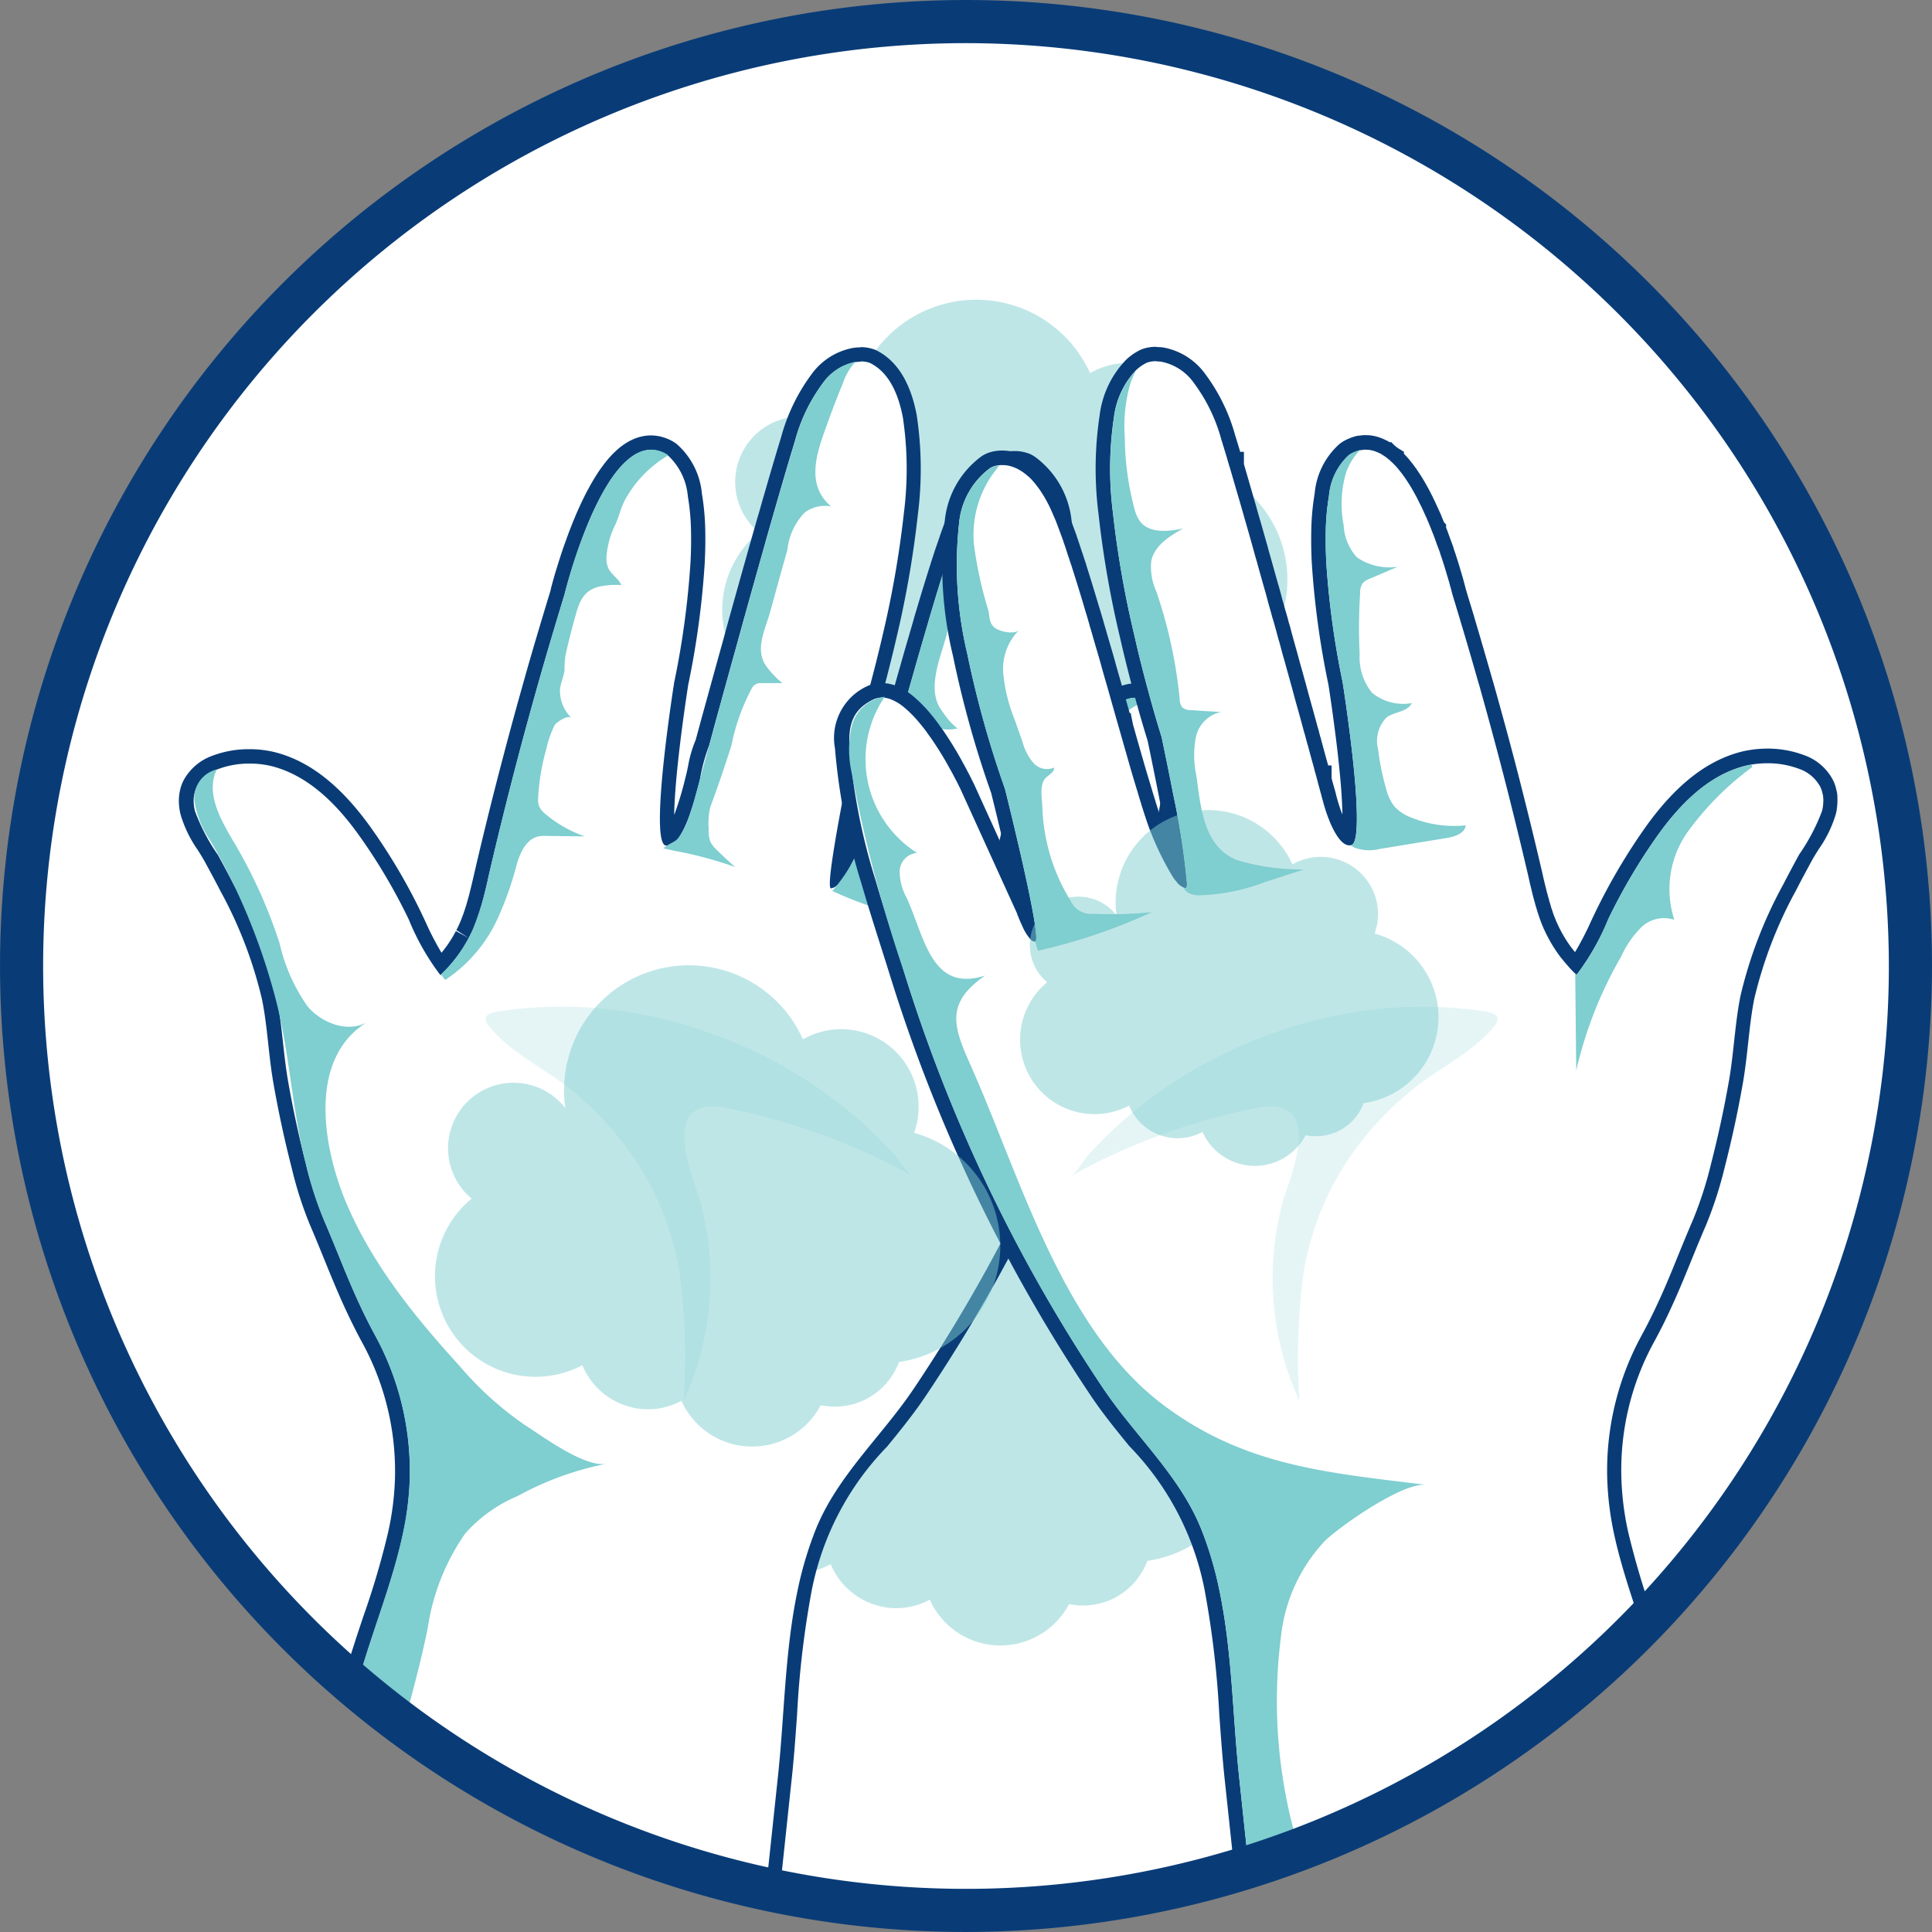 <svg xmlns="http://www.w3.org/2000/svg" xmlns:xlink="http://www.w3.org/1999/xlink" width="127.536" height="127.535" viewBox="0 0 127.536 127.535"><rect x="0" y="0" width="127.536" height="127.535" fill="#808080" stroke="none"/><defs><clipPath id="a"><circle cx="62.344" cy="62.344" r="62.344" transform="translate(395.273 8100.103)" fill="none"/></clipPath></defs><g transform="translate(-393.849 -8098.679)"><g style="mix-blend-mode:overlay;isolation:isolate"><circle cx="62.344" cy="62.344" r="62.344" transform="translate(395.273 8100.103)" fill="#fff"/></g><g clip-path="url(#a)"><g opacity="0.5"><path d="M478.836,8136.94a7.741,7.741,0,0,0-5.693-7.461,5.083,5.083,0,0,0,.308-1.692,5.15,5.15,0,0,0-5.15-5.15,5.089,5.089,0,0,0-2.492.669,8.253,8.253,0,0,0-15.768,3.417,8.4,8.4,0,0,0,.086,1.129,4.325,4.325,0,1,0-6.189,5.969,6.639,6.639,0,0,0,7.31,11,4.716,4.716,0,0,0,4.355,2.909,4.653,4.653,0,0,0,2.184-.56,5.121,5.121,0,0,0,9.2.288,4.52,4.52,0,0,0,5.166-2.854A7.74,7.74,0,0,0,478.836,8136.94Z" fill="#7fced0"/></g><g opacity="0.5"><path d="M476.271,8194.05a7.742,7.742,0,0,0-5.693-7.461,5.077,5.077,0,0,0,.308-1.692,5.15,5.15,0,0,0-5.15-5.15,5.089,5.089,0,0,0-2.492.669,8.24,8.24,0,0,0-15.681,4.546,4.325,4.325,0,1,0-6.19,5.969,6.638,6.638,0,0,0,7.31,11,4.717,4.717,0,0,0,4.355,2.909,4.665,4.665,0,0,0,2.185-.56,5.12,5.12,0,0,0,9.2.288,4.523,4.523,0,0,0,5.166-2.854A7.74,7.74,0,0,0,476.271,8194.05Z" fill="#7fced0"/></g><path d="M433.518,8229.024A71.448,71.448,0,0,1,412.3,8225.8l-.455-.142.144-.455q.366-1.147.753-2.286c.062-.186.122-.422.187-.674a6.085,6.085,0,0,1,.649-1.775l3.985-12.687c.236-.753.489-1.509.743-2.268a54.049,54.049,0,0,0,1.655-5.624,19.356,19.356,0,0,0,.456-3.557,18.154,18.154,0,0,0-2.179-9.2c-.406-.741-.78-1.488-1.145-2.282-.347-.751-.657-1.485-.968-2.237l-.362-.886c-.309-.757-.63-1.544-.995-2.394a24.588,24.588,0,0,1-1.18-3.67c-.467-1.812-.87-3.679-1.2-5.548-.151-.858-.248-1.74-.342-2.593-.108-.99-.221-2.014-.419-2.981a28.834,28.834,0,0,0-2.783-7.27c-.338-.655-.687-1.3-1.035-1.941-.148-.271-.32-.544-.493-.82a7.526,7.526,0,0,1-1.073-2.207l-.05-.249a3.185,3.185,0,0,1-.042-.661c.006-.087.024-.246.024-.246l.038-.2a2.32,2.32,0,0,1,.2-.563,3.041,3.041,0,0,1,1.651-1.388,6.27,6.27,0,0,1,2.263-.4,6.5,6.5,0,0,1,1.485.164c2.209.531,4.219,2.106,6.147,4.814a37.891,37.891,0,0,1,3.3,5.584l.266.562a15.356,15.356,0,0,0,1.435,2.607c.032-.033.063-.066.093-.1.132-.143.26-.292.385-.444l.168-.215a8.655,8.655,0,0,0,.752-1.183l.055-.1c.065-.124.126-.251.184-.378l.109-.252c.036-.086.2-.522.2-.522.055-.157.107-.314.157-.476l.137-.466.11-.412q.115-.445.219-.9l.105-.455q.545-2.35,1.132-4.691c.495-1.976,1.031-4.016,1.594-6.064.169-.614.542-1.94.542-1.94.258-.91.5-1.745.745-2.583l.485-1.632c.187-.622.355-1.174.525-1.726l.18-.682.145-.5c.081-.276.178-.594.288-.938l.234-.709.282-.785.247-.648c.1-.258.206-.508.318-.77.108-.245.216-.487.328-.725l.251-.507c.043-.089.093-.185.145-.282l.157-.288c.147-.262.3-.517.458-.761.067-.1.134-.2.2-.3l.057-.079c.163-.225.277-.371.394-.507a5.518,5.518,0,0,1,.505-.529l.223-.193c.05-.041.113-.089.194-.147.058-.04.111-.078.166-.112l.171-.1.079-.042c.062-.032.2-.091.2-.091l.089-.037a2.465,2.465,0,0,1,.521-.14c.058-.009.194-.022.194-.022l.106,0a2.565,2.565,0,0,1,.439.033l.144.028a2.824,2.824,0,0,1,.374.121,2.374,2.374,0,0,1,.5.282,4.564,4.564,0,0,1,1.486,2.99,15.666,15.666,0,0,1,.217,2.454c.012.61,0,1.285-.036,2.007a57.523,57.523,0,0,1-1.087,8h0s-.209,1.321-.428,3.028c-.167,1.29-.3,2.516-.388,3.545-.056.687-.1,1.346-.111,1.925a6.485,6.485,0,0,0,.1,1.659,2.537,2.537,0,0,0,.75-1.172c.04-.1.078-.189.113-.284a22.52,22.52,0,0,0,.7-2.35l.041-.159c.054-.207.1-.433.148-.664a7.137,7.137,0,0,1,.479-1.653l2.477-8.971.5-.029-.458-.128,1.213-4.313.819-2.858c.21-.73.828-2.825.828-2.825l.284-.94a11.871,11.871,0,0,1,1.918-3.957,3.9,3.9,0,0,1,2.44-1.564,2.7,2.7,0,0,1,.408-.031,2.174,2.174,0,0,1,.8.137c1.261.62,2.08,1.953,2.459,3.974a23.26,23.26,0,0,1,.074,6.379,66.51,66.51,0,0,1-1.426,8.2c-.087.378-.176.748-.264,1.107-.781,3.207-1.53,5.569-1.547,5.625h0s-.367,1.75-.757,3.772c-.547,2.852-.769,4.327-.853,5.089.009-.013.087-.133.087-.133a19.607,19.607,0,0,0,1.3-2.647c.06-.142.129-.323.2-.533,0,0,.151-.433.2-.592l.494-1.577c.169-.556.35-1.169.539-1.826l1.873-6.573.982-3.368.485.038-.455-.135c.308-1.044.614-2.04.906-2.951l.32-.984.27-.79c.124-.357.232-.655.336-.931l.186-.481.094-.226c.119-.287.241-.553.364-.8.062-.125.126-.244.188-.357.1-.181.2-.349.3-.506.078-.119.153-.228.227-.332a5.562,5.562,0,0,1,.576-.684,4.162,4.162,0,0,1,.571-.485,2.948,2.948,0,0,1,.284-.179,2.313,2.313,0,0,1,.279-.141,2.705,2.705,0,0,1,.545-.177l.112-.022a2.459,2.459,0,0,1,.342-.034l.214,0a2.457,2.457,0,0,1,.35.045c.079.019.141.036.2.052a1.371,1.371,0,0,1,.249.1c.11.066.162.1.212.134a5.539,5.539,0,0,1,2.18,3.944,25.227,25.227,0,0,1-.54,8.7,69.337,69.337,0,0,1-2.526,9.038c-.78,3.118-1.556,6.533-1.88,8.393l.481.084-.439-.182.172-.436,3.687-8.106.213-.439.395-.759.229-.417c.375-.672.761-1.3,1.149-1.86l.366-.513c.127-.171.256-.335.387-.5s.266-.317.4-.466a7.174,7.174,0,0,1,.824-.773,3.516,3.516,0,0,1,1.062-.593c.094-.028.174-.048.255-.065a1.765,1.765,0,0,1,.272-.033c.027,0,.118,0,.118,0a1.564,1.564,0,0,1,.272.022,1.786,1.786,0,0,1,.509.162l.149.078c1.278.678,1.78,1.738,1.671,3.54a40.124,40.124,0,0,1-1.738,8.855c-.4,1.375-.831,2.736-1.254,4.069-.219.69-.436,1.373-.645,2.046a105.519,105.519,0,0,1-13.2,27.581c-.761,1.131-1.635,2.205-2.481,3.243a23.938,23.938,0,0,0-3.927,5.932,23.422,23.422,0,0,0-1.222,4.171,62.12,62.12,0,0,0-.9,7.875c-.1,1.351-.2,2.746-.342,4.1l-1.3,12.26-.364.054A72.378,72.378,0,0,1,433.518,8229.024Z" fill="#fff"/><path d="M450.659,8122.538a1.725,1.725,0,0,1,.617.1c1.179.58,1.853,1.892,2.178,3.625a23.021,23.021,0,0,1,.067,6.244,66.569,66.569,0,0,1-1.416,8.137c-.086.376-.174.744-.262,1.1-.792,3.252-1.539,5.594-1.539,5.594s-.374,1.774-.77,3.826c-.54,2.816-1.121,6.155-.827,6.155h.006a.622.622,0,0,0,.157-.044l.07-.034c.023-.014.046-.027.071-.044a1.508,1.508,0,0,0,.258-.234c.017-.022.036-.042.054-.065s.028-.032.041-.049l.054-.069c.052-.068.105-.141.157-.224.02-.028.04-.058.059-.091a19.6,19.6,0,0,0,1.332-2.716c.064-.15.136-.339.215-.56.019-.048.036-.1.054-.151.049-.14.1-.292.153-.455.014-.044.029-.086.043-.13.047-.143.1-.292.144-.45.017-.051.032-.1.049-.156a.487.487,0,0,0,.021-.066l.239-.781c.17-.559.351-1.174.541-1.833.033-.115.067-.232.1-.349.025-.088.051-.176.077-.266.148-.509.3-1.038.452-1.582.024-.085.047-.169.074-.258.214-.752.435-1.532.659-2.32.154-.541.31-1.087.465-1.633.015-.055.031-.109.046-.165.18-.629.361-1.255.542-1.873.073-.252.147-.5.219-.751a.321.321,0,0,0,.015-.05q.1-.349.2-.69c.011-.032.021-.066.03-.1.308-1.04.612-2.033.9-2.942l.02-.064c.067-.2.131-.4.2-.6.037-.109.072-.215.105-.319.071-.211.139-.413.208-.61.024-.068.047-.137.07-.207q.165-.471.32-.882c.016-.041.033-.082.047-.122.046-.122.092-.24.136-.351.031-.074.06-.147.089-.216.117-.279.234-.535.353-.772.059-.119.119-.232.178-.34q.144-.256.286-.48c.07-.11.141-.213.212-.311a5.007,5.007,0,0,1,.525-.625,3.724,3.724,0,0,1,.506-.43,2.559,2.559,0,0,1,.244-.155,2.066,2.066,0,0,1,.236-.119,2.259,2.259,0,0,1,.453-.148c.03-.007.059-.013.087-.017a1.785,1.785,0,0,1,.283-.029h.075c.033,0,.064,0,.1,0a1.744,1.744,0,0,1,.282.036c.062.014.114.029.161.042a1.05,1.05,0,0,1,.161.062l.037.023c.042.025.083.05.123.079a5.12,5.12,0,0,1,1.987,3.636,25.368,25.368,0,0,1-.538,8.526,68.2,68.2,0,0,1-2.5,8.967s-2.486,9.907-2,10.074a.174.174,0,0,0,.057.009.409.409,0,0,0,.27-.155,3.719,3.719,0,0,0,.554-.913l.076-.166.069-.159c.008-.016.015-.033.021-.049.054-.132.1-.243.126-.316s.039-.106.039-.106l3.687-8.1s.032-.07.092-.194c.031-.061.068-.139.112-.226.057-.115.127-.251.206-.4.055-.108.117-.224.183-.347l.11-.2c.04-.069.079-.141.119-.213.31-.557.695-1.2,1.123-1.819.057-.083.117-.168.175-.251s.121-.167.182-.249q.183-.246.374-.481c.125-.155.253-.3.383-.443a6.782,6.782,0,0,1,.768-.722,3.036,3.036,0,0,1,.915-.514c.07-.021.137-.038.205-.052a1.278,1.278,0,0,1,.2-.024c.028,0,.058,0,.086,0h.016a1.085,1.085,0,0,1,.188.016,1.332,1.332,0,0,1,.38.12c.044.023.086.044.128.068,1.131.6,1.525,1.477,1.427,3.1a40.574,40.574,0,0,1-1.719,8.752c-.605,2.084-1.287,4.136-1.9,6.107a105.013,105.013,0,0,1-13.144,27.455c-2.1,3.125-5.024,5.727-6.454,9.263a24.158,24.158,0,0,0-1.248,4.254c-.8,3.937-.828,8.054-1.249,12.023s-.843,7.932-1.265,11.895a71.184,71.184,0,0,1-23.935-.535,69.933,69.933,0,0,1-7.556-1.9c.242-.762.494-1.521.749-2.276a9.961,9.961,0,0,1,.817-2.388c.059-.187.117-.377.178-.564q.507-1.608,1.009-3.217a.1.1,0,0,0,.008-.027q1.408-4.474,2.812-8.949c.82-2.608,1.828-5.237,2.409-7.934a19.932,19.932,0,0,0,.468-3.645,18.7,18.7,0,0,0-2.237-9.442c-.431-.788-.8-1.529-1.13-2.253-.345-.746-.653-1.475-.962-2.22-.425-1.035-.849-2.1-1.359-3.287a24.336,24.336,0,0,1-1.157-3.6c-.468-1.82-.865-3.662-1.19-5.513s-.39-3.764-.764-5.588a28.94,28.94,0,0,0-2.826-7.391c-.34-.66-.69-1.31-1.04-1.952a12.682,12.682,0,0,1-1.521-2.909c-.01-.039-.017-.08-.025-.118s-.013-.063-.018-.094a2.717,2.717,0,0,1-.037-.566c0-.066.011-.133.02-.2l.014-.087c.006-.034.014-.067.021-.1a1.82,1.82,0,0,1,.157-.432,2.574,2.574,0,0,1,1.4-1.163,5.778,5.778,0,0,1,2.087-.363,5.971,5.971,0,0,1,1.374.151c2.521.606,4.435,2.609,5.871,4.627a37.435,37.435,0,0,1,3.255,5.514,15.969,15.969,0,0,0,2.087,3.671c.017-.015.034-.028.049-.044.15-.142.293-.287.435-.44s.272-.306.4-.464c.066-.081.128-.162.191-.244a8.951,8.951,0,0,0,.783-1.236c.021-.034.038-.07.055-.1.069-.131.135-.267.2-.4.039-.089.078-.177.115-.267s.073-.179.108-.271.069-.18.1-.272c.058-.165.113-.329.164-.5a.5.5,0,0,0,.016-.055c.029-.093.056-.186.083-.28.014-.046.028-.093.04-.138.039-.142.077-.284.114-.424.077-.3.152-.606.222-.91.034-.15.069-.3.1-.455q.543-2.347,1.13-4.683.759-3.034,1.591-6.054c.168-.612.34-1.225.512-1.837.017-.058.033-.113.049-.171.237-.836.476-1.67.723-2.505.021-.068.04-.135.06-.2q.212-.713.425-1.428c.006-.024.013-.046.021-.069q.248-.827.5-1.654l.013-.051c.019-.074.057-.224.115-.434.006-.024.013-.049.02-.075.015-.06.034-.127.054-.2s.043-.151.067-.232c.009-.033.018-.065.028-.1s.02-.067.03-.1c.081-.276.176-.591.285-.93.028-.085.056-.172.085-.262.048-.142.1-.29.148-.443.06-.171.123-.348.188-.529.018-.046.035-.1.052-.144.055-.146.108-.294.167-.442.035-.093.072-.185.115-.3.1-.247.2-.494.311-.753.1-.237.21-.475.32-.708.054-.114.11-.227.167-.341.021-.046.045-.091.074-.147.047-.1.094-.187.144-.279s.1-.188.153-.279c.142-.256.292-.5.443-.738.061-.094.124-.187.188-.275.038-.051.073-.1.109-.152.1-.142.209-.277.317-.4a5.158,5.158,0,0,1,.464-.485l.09-.082c.035-.029.068-.06.1-.087.054-.045.11-.087.18-.138.049-.034.1-.066.144-.1a.257.257,0,0,1,.027-.018c.049-.031.1-.06.148-.087a.3.3,0,0,0,.04-.02c.053-.028.105-.051.157-.074q.045-.021.09-.037a2,2,0,0,1,.411-.11c.047-.007.093-.013.14-.017.03,0,.06,0,.09,0h.022l.025,0h.037a1.779,1.779,0,0,1,.269.026c.043.007.086.016.129.025a2.112,2.112,0,0,1,.293.1,1.809,1.809,0,0,1,.4.225,4.168,4.168,0,0,1,1.3,2.691,15.375,15.375,0,0,1,.21,2.38c.012.641,0,1.307-.036,1.974a56.564,56.564,0,0,1-1.076,7.927s-.213,1.336-.436,3.069c-.143,1.107-.29,2.376-.39,3.565-.057.7-.1,1.366-.113,1.953-.028,1.231.064,2.112.375,2.178a.3.3,0,0,0,.057.009l.054,0a.507.507,0,0,0,.14-.019c.451-.119.842-.795,1.133-1.488.043-.1.083-.2.12-.3a23.946,23.946,0,0,0,.758-2.556,11.974,11.974,0,0,1,.614-2.268c.061-.225.126-.461.191-.7q.054-.186.1-.381c.14-.517.292-1.066.45-1.636.059-.216.119-.433.179-.655.042-.148.083-.3.124-.447.072-.259.144-.524.218-.792s.152-.546.228-.826c.065-.235.132-.474.2-.713s.134-.481.2-.725.135-.487.2-.732c.046-.162.092-.326.136-.492s.092-.329.138-.492.092-.331.138-.5l.022-.079c.085-.3.169-.606.254-.909q.21-.743.414-1.477c.027-.089.052-.178.076-.267.043-.156.086-.309.13-.462s.093-.323.136-.482c.068-.241.137-.48.2-.717.147-.518.293-1.026.434-1.52.13-.455.257-.9.383-1.332.211-.73.412-1.42.6-2.057.057-.192.112-.38.167-.561.033-.115.067-.226.1-.335.024-.074.046-.148.068-.219.028-.095.056-.186.083-.277s.063-.208.094-.307a11.244,11.244,0,0,1,1.833-3.8,3.423,3.423,0,0,1,2.14-1.394,2.338,2.338,0,0,1,.34-.025m0-.949a3.252,3.252,0,0,0-.48.036,4.348,4.348,0,0,0-2.739,1.736,12.349,12.349,0,0,0-2,4.117l-.056.184-.037.124-.086.286-.023.074-.038.123-.04.135-.067.223-.106.357-.06.2c-.189.641-.39,1.333-.6,2.065-.1.329-.194.67-.293,1.018l-.091.316-.1.336-.338,1.185-.123.436-.08.284-.086.3-.05.178-.1.361-.029.1c-.024.087-.046.168-.071.25l-.418,1.492-.128.457-.127.454-.024.085c-.044.161-.088.322-.135.483l-.059.213-.079.282c-.042.159-.081.3-.12.435l-.017.06-.2.736-.072.261-.128.46-.2.719-.227.822-.074.268-.144.523-.124.448-.11.4-.071.259c-.157.569-.309,1.12-.45,1.638-.035.131-.068.252-.1.371l-.037.135-.134.493a7.849,7.849,0,0,0-.5,1.719c-.046.224-.091.442-.143.643l-.041.16a21.733,21.733,0,0,1-.685,2.3c-.015.041-.03.081-.046.12l0-.141c.013-.519.05-1.158.11-1.9.086-1.024.22-2.242.386-3.521.2-1.569.4-2.824.427-3.016a56.82,56.82,0,0,0,1.091-8.053c.036-.734.049-1.42.037-2.041a16.261,16.261,0,0,0-.224-2.529,4.935,4.935,0,0,0-1.676-3.29,2.774,2.774,0,0,0-.6-.336,3.181,3.181,0,0,0-.419-.138c-.1-.022-.158-.034-.216-.043a2.571,2.571,0,0,0-.4-.038h-.1c-.052,0-.1,0-.157.006-.077.006-.149.015-.223.027a2.909,2.909,0,0,0-.6.16c-.048.018-.1.039-.154.064s-.123.055-.193.091l-.05.022-.022.016c-.059.034-.108.062-.153.09l-.034.018-.043.031c-.056.035-.111.073-.168.113-.091.065-.163.12-.234.178-.014.01-.053.044-.092.077l0,0-.037.032-.1.092a5.875,5.875,0,0,0-.544.57c-.12.14-.241.295-.36.459l-.061.085-.046.064c-.075.1-.147.209-.217.316-.165.258-.325.521-.477.794-.052.093-.1.19-.157.287s-.11.209-.162.313c-.025.047-.055.1-.083.165-.049.1-.108.218-.164.335-.115.246-.225.491-.333.737-.116.273-.22.526-.322.779l-.061.158-.061.157c-.039.1-.08.209-.121.319l-.047.126-.05.142c-.072.2-.137.379-.2.554l-.151.449-.037.116-.05.152c-.114.357-.212.679-.3.962l-.032.11-.028.1-.067.232-.018.064-.043.157-.021.078c-.046.17-.083.311-.1.4v.007l-.011.041-.006.025q-.25.815-.495,1.631c-.007.019-.021.064-.033.11-.132.436-.273.915-.414,1.391l-.031.1-.029.1q-.372,1.26-.726,2.516l-.023.079-.027.1c-.172.61-.344,1.225-.513,1.839-.563,2.049-1.1,4.093-1.6,6.075-.395,1.574-.777,3.156-1.134,4.7l-.106.458c-.068.294-.14.59-.216.885-.034.132-.071.269-.109.406l-.036.126c-.026.09-.051.178-.078.265l-.009.024-.009.036c-.048.155-.1.3-.152.458-.028.079-.057.158-.089.238-.036.1-.068.176-.1.254s-.072.166-.108.249c-.051.112-.108.23-.168.345l.8.513-.835-.452,0,.006-.022.039a7.915,7.915,0,0,1-.7,1.1c-.053.07-.108.143-.167.215l-.059.071a19.213,19.213,0,0,1-1.056-2.039c-.089-.189-.177-.377-.266-.564a38.525,38.525,0,0,0-3.339-5.655c-2-2.8-4.1-4.44-6.422-5a7,7,0,0,0-1.6-.178,6.737,6.737,0,0,0-2.438.431,3.5,3.5,0,0,0-1.9,1.615,2.744,2.744,0,0,0-.237.655c-.01.045-.021.094-.03.144l-.016.094c-.016.12-.024.2-.03.29a3.708,3.708,0,0,0,.048.788c.005.035.014.078.023.122.016.08.024.12.034.159a8,8,0,0,0,1.131,2.345c.168.268.335.532.479.795.346.635.693,1.278,1.029,1.931a28.332,28.332,0,0,1,2.74,7.147c.194.946.3,1.914.413,2.938.094.861.192,1.75.346,2.624.331,1.883.737,3.762,1.206,5.584a25.027,25.027,0,0,0,1.2,3.738c.365.85.686,1.637.994,2.4l.359.878c.291.7.609,1.459.978,2.257s.746,1.556,1.159,2.311a17.681,17.681,0,0,1,2.121,8.96,19.042,19.042,0,0,1-.446,3.471,53.691,53.691,0,0,1-1.643,5.579c-.254.759-.507,1.515-.744,2.27l-1,3.192q-.9,2.88-1.809,5.757l-.02.063v.007l-.159.5-.838,2.669c-.039.121-.079.249-.119.378l-.016.053a6.769,6.769,0,0,0-.675,1.862c-.062.24-.119.465-.179.644-.256.758-.51,1.522-.754,2.289l-.29.91.912.284a71.25,71.25,0,0,0,7.659,1.927,72.1,72.1,0,0,0,24.254.542l.727-.106.078-.732,1.231-11.582.034-.312c.145-1.365.245-2.765.342-4.117a61.833,61.833,0,0,1,.894-7.818,18.756,18.756,0,0,1,5.051-9.9c.853-1.047,1.735-2.13,2.508-3.28a106.02,106.02,0,0,0,13.263-27.7c.208-.674.425-1.356.644-2.046.421-1.326.856-2.7,1.257-4.078a40.573,40.573,0,0,0,1.756-8.96,3.775,3.775,0,0,0-1.93-3.991l-.133-.07a2.312,2.312,0,0,0-.678-.218,2.034,2.034,0,0,0-.33-.026h0c-.067,0-.121,0-.171,0a2.107,2.107,0,0,0-.316.041c-.1.02-.19.043-.288.073a4,4,0,0,0-1.226.675,7.653,7.653,0,0,0-.882.826q-.215.234-.422.488c-.136.169-.267.337-.4.511-.069.093-.133.181-.2.27s-.124.176-.184.264c-.395.573-.788,1.21-1.168,1.891l-.112.2-.122.224c-.071.131-.137.254-.2.369-.078.148-.15.289-.21.41l-.073.147-.036.074c-.074.15-.109.227-.109.227l-2.1,4.617c.3-1.308.638-2.713.975-4.058a68.67,68.67,0,0,0,2.527-9.059,25.672,25.672,0,0,0,.543-8.87,5.988,5.988,0,0,0-2.406-4.275c-.025-.019-.086-.057-.147-.094l-.023-.014-.06-.035a1.872,1.872,0,0,0-.335-.134c-.071-.02-.141-.04-.223-.058a2.81,2.81,0,0,0-.445-.059c-.037,0-.09,0-.144,0h-.1a2.941,2.941,0,0,0-.426.043c-.03,0-.087.016-.146.03a3.108,3.108,0,0,0-.612.2,2.814,2.814,0,0,0-.335.171,3.446,3.446,0,0,0-.31.2,4.619,4.619,0,0,0-.629.534,6.079,6.079,0,0,0-.623.74c-.081.114-.16.229-.239.351-.108.17-.212.346-.317.533-.068.124-.134.248-.2.378-.128.254-.255.53-.38.83l-.074.18v0l-.02.048c-.045.114-.093.236-.141.362l-.041.108c-.113.3-.222.6-.334.921l0,.006-.015.046-.051.149c-.067.191-.13.38-.2.576l-.017.051-.106.32-.086.268-.111.339,0,.007-.014.046c-.294.916-.6,1.913-.915,2.978l-.019.063c-.079.262-.148.494-.216.731l0,.008,0,.008-.01.033-.077.261-.143.492c-.18.616-.362,1.244-.543,1.874l-.021.077-.03.111-.46,1.614-.659,2.319-.059.206-.015.052-.079.278c-.127.445-.25.878-.372,1.3l-.076.264-.046.159-.058.2c-.186.645-.366,1.256-.535,1.811l-.239.779-.008.025-.007.023-.034.109-.017.055c-.05.159-.1.3-.142.444l-.019.056-.026.079c-.049.154-.1.3-.145.431-.018.054-.031.089-.043.122-.081.223-.146.4-.2.532l-.007.015c.105-.586.231-1.265.382-2.051.354-1.839.695-3.473.756-3.763.113-.356.8-2.576,1.542-5.611.089-.36.178-.732.265-1.113a66.681,66.681,0,0,0,1.436-8.256,23.741,23.741,0,0,0-.079-6.513c-.408-2.176-1.314-3.623-2.691-4.3l-.025-.012-.025-.01a2.62,2.62,0,0,0-.987-.174Z" fill="#093c77"/><path d="M428.133,8197.374a20.386,20.386,0,0,1,5.73-2.065c-1.455.24-4.236-1.843-5.4-2.584a22.059,22.059,0,0,1-4.292-3.893c-2.959-3.242-5.823-6.783-7.517-10.872-1.5-3.62-2.518-9.51,1.549-11.881-1.272.836-3.076.188-4.058-.975a11.753,11.753,0,0,1-1.838-4.143,32.643,32.643,0,0,0-3-6.659c-.884-1.49-1.917-3.284-1.139-4.832a1.93,1.93,0,0,0-1.477,2.107,6.165,6.165,0,0,0,1.055,2.612,41.843,41.843,0,0,1,4.29,10.406c.952,3.627,1.082,7.349,2.01,10.953a24.336,24.336,0,0,0,1.157,3.6c.51,1.187.934,2.252,1.359,3.287.309.745.617,1.474.962,2.22.332.724.7,1.465,1.13,2.253a18.7,18.7,0,0,1,2.237,9.442,19.932,19.932,0,0,1-.468,3.645c-.581,2.7-1.589,5.325-2.409,7.934q-1.405,4.477-2.812,8.949a.1.1,0,0,1-.008.027c-.324,1.047-.58,2.191-1.009,3.217-.061.188-.119.377-.178.564a9.961,9.961,0,0,0-.817,2.388c-.255.756-.507,1.515-.749,2.276a69.891,69.891,0,0,0,7.557,1.9,4.542,4.542,0,0,1-1.291-1.5,5.827,5.827,0,0,1-.365-3.121,47.709,47.709,0,0,1,1.459-7.409c.759-3.011,1.667-6.025,2.284-9.069a14.593,14.593,0,0,1,2.482-6.253,9.6,9.6,0,0,1,3.367-2.426Z" fill="#7fced0"/><path d="M423.24,8163.368a2.8,2.8,0,0,1-.273-.377,9.247,9.247,0,0,0,2.061-2.89,19.117,19.117,0,0,0,1.07-3.569q2.175-9.387,5.013-18.6s1.394-5.718,3.594-8.313c.845-1,1.808-1.535,2.858-1.108a1.766,1.766,0,0,1,.4.224,7.687,7.687,0,0,0-2.892,3.013c-.245.489-.371,1.05-.6,1.556a5.659,5.659,0,0,0-.584,2.092,1.637,1.637,0,0,0,.137.831c.208.406.667.65.836,1.074a5.323,5.323,0,0,0-1.518.115c-.91.251-1.215.885-1.453,1.726-.264.934-.509,1.876-.717,2.824a7.308,7.308,0,0,0-.058.941c-.043.442-.263.85-.3,1.3a2.482,2.482,0,0,0,.77,1.871c-.244-.249-1,.282-1.118.465a6.284,6.284,0,0,0-.543,1.545,14.465,14.465,0,0,0-.548,3.219,1.44,1.44,0,0,0,.048.563,1.31,1.31,0,0,0,.35.478,8.222,8.222,0,0,0,2.681,1.543l-2.56-.03a2.257,2.257,0,0,0-.5.031c-.883.192-1.272,1.247-1.48,2.011a20.64,20.64,0,0,1-1.1,3.153A9.7,9.7,0,0,1,423.24,8163.368Z" fill="#7fced0"/><path d="M438.319,8154.832c-.225-.048-.449-.1-.675-.148.3-.305.723-.371,1-.7a4.234,4.234,0,0,0,.579-1.1,11.014,11.014,0,0,0,.5-1.555s4.665-17.2,6.623-23.571a11.283,11.283,0,0,1,1.832-3.8,3.431,3.431,0,0,1,2.141-1.394,3.807,3.807,0,0,0-.813,1.373q-.6,1.455-1.125,2.934c-.625,1.738-1.353,3.813.328,5.237a2.248,2.248,0,0,0-1.733.4,4.121,4.121,0,0,0-1.147,2.46c-.387,1.364-.763,2.732-1.139,4.1-.322,1.17-1.023,2.432-.283,3.556a5.964,5.964,0,0,0,1.091,1.148h-1.381a.842.842,0,0,0-.321.041.737.737,0,0,0-.3.27,13.607,13.607,0,0,0-1.361,3.8c-.437,1.37-.9,2.732-1.4,4.08a4.548,4.548,0,0,0-.1,1.463,1.926,1.926,0,0,0,.1.8,1.864,1.864,0,0,0,.443.571q.585.576,1.2,1.117A25.959,25.959,0,0,0,438.319,8154.832Z" fill="#7fced0"/><path d="M449.479,8157.8c-.231-.1-.46-.2-.688-.307a11.63,11.63,0,0,0,2.176-3.741c1.113-2.609,4.573-16.452,6.436-20.931a7.782,7.782,0,0,1,1.554-2.527,2.239,2.239,0,0,1,2.584-.754c.055.032.107.064.159.1a4.545,4.545,0,0,0-2.06,1.565,9.187,9.187,0,0,0-1.291,2.656c-.131.392-.151.783-.274,1.175a3.937,3.937,0,0,0-.255,1.521,4.56,4.56,0,0,0,1.28,2.391c-.157-.187-1.165-.255-1.421-.3-.447-.076-.824-.064-1.086.366a1.284,1.284,0,0,0-.129.73,4.84,4.84,0,0,1-.251,1.268c-.359,1.255-1.07,3.044-.364,4.314a3.946,3.946,0,0,0,.286.427,4.346,4.346,0,0,0,.919,1.011,2.505,2.505,0,0,1-.908.054,6.115,6.115,0,0,0-.844-.115c-1.041.015-1.1,1.594-1.309,2.352-.3,1.041-.613,2.076-1,3.087a18.341,18.341,0,0,0-.712,1.712,12.081,12.081,0,0,0-.427,2.179,4.931,4.931,0,0,0,.516,2.807A26.129,26.129,0,0,1,449.479,8157.8Z" fill="#7fced0"/><path d="M459.4,8161.431q-.432-.222-.87-.426c.313.1.831-.886.926-1.079a8.86,8.86,0,0,0,.4-.939l3.686-8.107a24.22,24.22,0,0,1,2.677-4.384c1-1.228,2.141-2.109,3.136-1.621l.129.066a5.177,5.177,0,0,0-2.306,1.822c-.778.989-2,2.567-1.766,3.923a3.5,3.5,0,0,0,.873,1.653,2.113,2.113,0,0,0-1.658,0c-.545.334-.786,1.177-1.074,1.715-1.005,1.867-2.472,3.85-2.512,6.042a2.871,2.871,0,0,0,.108.933,3.663,3.663,0,0,0,.374.75q.436.732.875,1.464A25.593,25.593,0,0,0,459.4,8161.431Z" fill="#7fced0"/><g opacity="0.2"><path d="M435.009,8174.175a18.969,18.969,0,0,1,3.7,8.538,42.7,42.7,0,0,1,.267,8.469,19.47,19.47,0,0,0,1.14-13.057c-.4-1.507-2.384-5.767.249-6.363a3.5,3.5,0,0,1,1.42.06,42.031,42.031,0,0,1,12.306,4.505c-.393-.221-.85-1.058-1.159-1.4a29.05,29.05,0,0,0-5.013-4.389A30.446,30.446,0,0,0,440,8166.63a28.3,28.3,0,0,0-13.217-1.195c-1.2.208-1.062.595-.286,1.413,1.458,1.537,3.413,2.431,5.045,3.77A21.65,21.65,0,0,1,435.009,8174.175Z" fill="#7fced0"/></g><path d="M487.39,8229.022c-.374,0-.748,0-1.121-.01a72.586,72.586,0,0,1-9.431-.754l-.364-.053-1.307-12.262c-.141-1.343-.239-2.721-.335-4.053a62.519,62.519,0,0,0-.909-7.929,19.1,19.1,0,0,0-5.138-10.094c-.85-1.042-1.728-2.119-2.492-3.257a105.876,105.876,0,0,1-13.2-27.576c-.2-.655-.415-1.32-.628-1.99-.429-1.353-.868-2.733-1.273-4.128a41.156,41.156,0,0,1-1.736-8.852c-.113-1.793.386-2.853,1.67-3.544.022-.013.063-.034.109-.055a1.644,1.644,0,0,1,.415-.154l.1-.021a2.127,2.127,0,0,1,.31-.03h.075l.045.008a2.208,2.208,0,0,1,.239.022l.25.061a3.566,3.566,0,0,1,1.1.6,7.856,7.856,0,0,1,.821.774c.127.134.254.286.381.438.154.186.287.355.412.524l.185.264c.051.064.115.156.179.247.43.628.827,1.271,1.151,1.866.013.019.238.431.238.431.06.106.124.233.179.341.079.143.151.285.213.411l.2.414,3.715,8.166.01.052c.023.052.167.413.177.435-.324-1.86-1.1-5.283-1.893-8.435h0a68.32,68.32,0,0,1-2.507-8.992,25.08,25.08,0,0,1-.539-8.7,5.533,5.533,0,0,1,2.193-3.954,1.362,1.362,0,0,1,.142-.093,1.681,1.681,0,0,1,.288-.128l.159.448-.053-.476.131-.033.186-.028c.091-.008.129-.012.171-.012h.17a2.054,2.054,0,0,1,.366.033l.155.035a2.44,2.44,0,0,1,.508.173,1.844,1.844,0,0,1,.289.153,1.8,1.8,0,0,1,.257.16,4.65,4.65,0,0,1,.565.471,5.371,5.371,0,0,1,.582.7,2.646,2.646,0,0,1,.172.244l.11.173c.081.133.166.271.245.415.064.117.125.233.188.357.123.247.238.511.362.8.013.026.1.229.1.229s.094.251.129.332l.012.024s.291.8.366,1.009a1.876,1.876,0,0,0,.065.2l.212.635c.048.148.072.222.1.3.056.181.2.616.2.616l.024.073v.02c.3.925.6,1.905.9,2.927l.02.039.014.063.224.755v.069c.065.162.143.422.212.673l1.231,4.3.383,1.352h.036l.077.381a1.531,1.531,0,0,0,.042.153l.63,2.2c.18.631.344,1.17.5,1.672l.063.209c.061.215.124.415.183.606l.076.242v.012s.332,1.022.382,1.162l.044.127c.065.185.122.331.172.457l.042.108a19.137,19.137,0,0,0,1.292,2.629l.086.135c-.108-1.01-.4-2.792-.848-5.089-.4-2.046-.773-3.811-.773-3.812h0s-.754-2.363-1.537-5.586c-.086-.362-.172-.729-.257-1.1a66.189,66.189,0,0,1-1.43-8.193,23.217,23.217,0,0,1,.073-6.381,5.95,5.95,0,0,1,1.6-3.385,3.252,3.252,0,0,1,.837-.579,2.169,2.169,0,0,1,.834-.149,2.84,2.84,0,0,1,.4.03,3.908,3.908,0,0,1,2.436,1.567,11.673,11.673,0,0,1,1.914,3.963,2.765,2.765,0,0,1,.1.338,1.764,1.764,0,0,1,.081.254l.231.766h.118l.007.409c.115.389.578,1.992.578,1.992.128.434.256.879.385,1.341q.214.733.433,1.515l.2.711c.043.165.083.32.132.473l.307,1.1c.1.37.207.745.317,1.118,0,0,.388,1.406.413,1.507l.14.473c.049.185.087.332.133.478l.406,1.481c.07.248.138.484.2.713l.746,2.715c.163.571.316,1.127.453,1.639.033.13.063.239.1.355l.165.618.039.126c.153.576.3,1.1.424,1.55l.018.063v.02l.088.316h.112l0,.478c.094.307.161.551.211.728.022.07.032.1.039.13.043.145.056.217.056.217l.042.15a10.209,10.209,0,0,0,.354,1.119c.016.033.113.281.113.281a2.678,2.678,0,0,0,.752,1.177,6.582,6.582,0,0,0,.1-1.664c-.017-.576-.05-1.238-.109-1.927-.117-1.364-.276-2.68-.389-3.544-.22-1.719-.431-3.048-.432-3.051a57.5,57.5,0,0,1-1.086-7.981c-.033-.636-.044-1.311-.034-2a15.875,15.875,0,0,1,.22-2.459,4.509,4.509,0,0,1,1.49-2.991,2.076,2.076,0,0,1,.5-.275,2.291,2.291,0,0,1,.346-.122l.061-.016h.022a.706.706,0,0,1,.169-.017,1.171,1.171,0,0,1,.228-.032l.138-.013.043.017a1.6,1.6,0,0,1,.237.022,2.352,2.352,0,0,1,.516.138l.109.044c.057.025.289.135.289.135l.184.123h.052l.125.119.162.128.231.138.012.075a5.321,5.321,0,0,1,.476.5s.25.311.334.424a1.574,1.574,0,0,0,.095.133l.224.33c.154.231.3.488.455.753l.36.675v.012c.012.026.023.052.033.075.042.073.106.2.161.321l.367.8v.025c.087.2.167.391.243.587l.068.07,0,.106.084.212c.045.108.09.239.134.365l.033.093-.424.226.474-.084c.063.164.133.348.194.522s.1.307.144.441l.092.286c.109.336.2.657.283.934h0a.515.515,0,0,1,.037.118l.026.1a2.3,2.3,0,0,1,.07.238,1.846,1.846,0,0,1,.058.235l.031.1h.11l.009.431.51,1.674,0,.021c.143.474.286.946.421,1.417a2.062,2.062,0,0,1,.061.21c.244.825.483,1.659.721,2.493l.563,2.015c.632,2.3,1.138,4.231,1.6,6.072.391,1.559.767,3.118,1.133,4.687l.1.463.217.888.112.4c.033.128.043.167.05.21h0a.786.786,0,0,1,.055.159l.032.115c.029.092.16.484.16.484.026.07.2.511.2.511a1.817,1.817,0,0,0,.1.228,4.3,4.3,0,0,0,.185.389l.057.113a9.329,9.329,0,0,0,.745,1.174l.183.231c.117.14.247.293.376.432l.1.1a15.176,15.176,0,0,0,1.433-2.6l.267-.562a39.1,39.1,0,0,1,3.291-5.583c1.934-2.713,3.946-4.288,6.148-4.817.127-.029.268-.057.4-.076a6.535,6.535,0,0,1,1.084-.087,6.329,6.329,0,0,1,2.263.4,2.98,2.98,0,0,1,1.655,1.4,2.246,2.246,0,0,1,.193.548l.03.122.019.1.02.233a3.816,3.816,0,0,1-.037.652l-.006.049-.016.047-.026.149a7.376,7.376,0,0,1-1.064,2.194c-.179.283-.356.563-.507.842-.357.662-.7,1.3-1.034,1.949a28.863,28.863,0,0,0-2.791,7.266c-.192.962-.3,1.978-.411,2.962-.094.859-.192,1.747-.343,2.614-.318,1.824-.722,3.692-1.2,5.55a25.81,25.81,0,0,1-1.181,3.668c-.4.918-.741,1.763-1.073,2.579l-.286.7c-.309.756-.618,1.486-.971,2.242-.367.8-.742,1.548-1.145,2.283a18.054,18.054,0,0,0-2.171,9.194,19.651,19.651,0,0,0,.449,3.567,54.769,54.769,0,0,0,1.671,5.649c.25.748.5,1.493.734,2.236l2.8,8.934.032.067,0,.039q.463,1.5.942,2.993l.051.16c.052.164.1.33.152.5a6.1,6.1,0,0,1,.656,1.8c.062.241.119.469.178.65.254.754.51,1.514.758,2.271l.148.457-.458.144a71.174,71.174,0,0,1-21.153,3.222Z" fill="#fff"/><path d="M470.19,8122.535a2.263,2.263,0,0,1,.335.025,3.453,3.453,0,0,1,2.136,1.4,11.1,11.1,0,0,1,1.829,3.8,2.67,2.67,0,0,1,.094.306,2.718,2.718,0,0,1,.085.272c.026.077.043.145.068.221l.1.332c.051.188.111.375.162.562a.008.008,0,0,1,.008.009c.188.629.383,1.319.6,2.05.128.434.255.877.383,1.336.145.494.289,1,.434,1.515l.2.715c.043.162.085.323.136.485s.086.306.128.459c.026.094.051.179.077.273.136.485.272.978.417,1.472.085.306.161.613.246.91.009.026.017.06.026.086.042.161.094.323.136.493s.094.323.145.494.085.323.136.485c.068.246.128.493.2.731s.136.485.2.732.136.477.2.707c.076.28.153.561.229.825v.008c.077.264.145.528.222.792.042.145.076.3.119.442.059.222.119.443.178.656.162.57.315,1.123.451,1.633.034.137.068.256.111.383.06.239.128.477.187.707l.009.008c.153.579.3,1.107.425,1.557v.018c.026.085.043.17.068.246.051.179.094.332.128.477,0,.008.008,0,.008.008.009.043.017.077.026.119q.128.472.2.741c.009.042.026.076.034.11s.009.06.017.085a.744.744,0,0,1,.034.111.222.222,0,0,0,.009.051c.008.034.025.077.042.136a11.066,11.066,0,0,0,.366,1.158c.043.093.077.2.119.3.3.69.69,1.371,1.141,1.49a.69.69,0,0,0,.187.017c.017,0,.025,0,.034-.009h.025c.315-.068.4-.953.375-2.178-.017-.587-.051-1.26-.111-1.958-.1-1.191-.246-2.459-.391-3.565-.221-1.727-.434-3.063-.434-3.063a56.484,56.484,0,0,1-1.081-7.931c-.034-.664-.042-1.336-.034-1.975a15.635,15.635,0,0,1,.213-2.382,4.13,4.13,0,0,1,1.3-2.689,1.666,1.666,0,0,1,.4-.222,2.081,2.081,0,0,1,.289-.1c.017,0,.034-.008.051-.008a.231.231,0,0,1,.077-.009c.093-.017.178-.025.272-.034a.143.143,0,0,1,.06.009.14.14,0,0,1,.036,0c.025,0,.052,0,.074,0a.816.816,0,0,1,.145.017,1.81,1.81,0,0,1,.408.11c.026.009.06.026.085.034.06.026.111.052.162.077.009.009.026.009.043.017.042.026.093.06.144.085l.026.026a1.271,1.271,0,0,1,.145.093c.008,0,.008.009.016.009.052.042.111.085.162.127.043.026.068.06.111.086v.008c.025.026.059.051.085.077a4.91,4.91,0,0,1,.468.485c.1.127.213.264.315.4a1.829,1.829,0,0,0,.11.153c.06.093.128.187.188.281.153.229.3.476.442.731l.153.281c.051.094.094.187.145.281v.009a.911.911,0,0,1,.068.136c.06.11.119.23.17.34.111.238.213.477.324.706v.017q.165.37.306.741c0,.008.008.008.008.017.034.093.077.187.111.281.06.144.111.3.162.442.017.051.034.094.051.145.068.178.136.357.2.527.042.154.093.3.144.443.026.093.06.179.085.264.111.34.2.655.281.927a.463.463,0,0,1,.034.1l.026.1c.025.077.051.154.068.23s.042.136.051.2l.025.076c.06.213.094.358.111.434.008,0,.008.009.008.018a.122.122,0,0,1,.009.034c.17.553.332,1.1.5,1.65a.243.243,0,0,1,.017.069c.145.476.289.953.426,1.429a1.952,1.952,0,0,1,.059.2c.247.834.485,1.668.723,2.5.018.06.035.119.052.17l.51,1.838c.553,2.017,1.089,4.034,1.591,6.059.392,1.557.766,3.115,1.132,4.681l.1.459c.077.3.145.6.221.9.043.145.077.289.12.425.008.052.025.094.034.145.034.094.059.187.085.272a.383.383,0,0,0,.017.06c.051.17.11.332.161.494.035.093.069.187.1.272s.076.187.11.272a2.569,2.569,0,0,0,.119.264,4.455,4.455,0,0,0,.2.408l.051.1a9.738,9.738,0,0,0,.783,1.233l.2.247c.127.153.264.315.4.46v.008c.119.128.255.273.391.4a.162.162,0,0,1,.043.034.252.252,0,0,0,.051.043,16.055,16.055,0,0,0,2.085-3.668,38.508,38.508,0,0,1,3.25-5.514c1.438-2.017,3.353-4.025,5.872-4.629.11-.026.238-.051.357-.068a6.155,6.155,0,0,1,1.017-.083,5.835,5.835,0,0,1,2.089.364,2.537,2.537,0,0,1,1.4,1.165,1.764,1.764,0,0,1,.153.434c.009.034.018.06.026.1.009.026.009.051.017.085.009.069.009.128.017.2a3.249,3.249,0,0,1-.034.57.331.331,0,0,0-.017.094c-.009.034-.017.077-.026.119a12.951,12.951,0,0,1-1.523,2.9c-.349.647-.7,1.293-1.038,1.957a29.068,29.068,0,0,0-2.834,7.386c-.365,1.83-.434,3.745-.757,5.591s-.723,3.693-1.191,5.514a25.268,25.268,0,0,1-1.158,3.6c-.51,1.183-.936,2.246-1.361,3.285-.306.748-.613,1.472-.962,2.221-.332.723-.7,1.463-1.132,2.255a18.622,18.622,0,0,0-2.229,9.437,20.137,20.137,0,0,0,.46,3.65c.587,2.688,1.591,5.319,2.416,7.931q1.4,4.481,2.808,8.952c0,.009.009.018.009.026.332,1.071.672,2.144,1.012,3.217.06.187.12.374.171.561a9.479,9.479,0,0,1,.817,2.392c.255.758.51,1.515.757,2.271a69.881,69.881,0,0,1-7.565,1.907,70.693,70.693,0,0,1-13.451,1.293c-.37,0-.739,0-1.109-.008a71.853,71.853,0,0,1-9.369-.749q-.638-5.949-1.268-11.9c-.417-3.974-.451-8.084-1.251-12.023a24.1,24.1,0,0,0-1.242-4.255c-1.43-3.54-4.357-6.136-6.459-9.267a105.353,105.353,0,0,1-13.139-27.451c-.612-1.975-1.293-4.025-1.9-6.11a40.239,40.239,0,0,1-1.719-8.748c-.1-1.617.3-2.493,1.421-3.1.042-.025.085-.042.136-.068a1.054,1.054,0,0,1,.255-.093c.034-.009.077-.017.119-.026a1.659,1.659,0,0,1,.2-.017.3.3,0,0,1,.094.009,1.274,1.274,0,0,1,.195.017l.205.051a3.169,3.169,0,0,1,.919.519,7.6,7.6,0,0,1,.766.723c.127.136.255.29.382.443s.256.315.375.476l.179.256c.059.076.119.161.178.246.426.622.817,1.26,1.124,1.821.042.068.076.145.119.213s.076.136.11.2c.068.119.128.239.179.341.085.153.153.289.213.408.042.085.076.162.11.221.06.128.094.2.094.2l3.685,8.1a.707.707,0,0,0,.034.111c.034.068.076.187.127.315l.026.051a1.135,1.135,0,0,0,.068.153c.025.06.051.111.077.17,0,.009,0,.009.008.017a3.254,3.254,0,0,0,.545.894.39.39,0,0,0,.261.15.172.172,0,0,0,.045-.006h.017c.485-.161-2-10.067-2-10.067a68.063,68.063,0,0,1-2.5-8.969,25.233,25.233,0,0,1-.536-8.526,5.106,5.106,0,0,1,1.983-3.634,1.138,1.138,0,0,1,.128-.085l.034-.017a.938.938,0,0,1,.161-.068c.043-.008.094-.025.162-.043.051-.008.1-.017.17-.025.034,0,.068-.009.111-.009h.17a1.641,1.641,0,0,1,.281.026.777.777,0,0,1,.085.017,2.3,2.3,0,0,1,.46.153,1.512,1.512,0,0,1,.229.119,2.056,2.056,0,0,1,.247.153,4.32,4.32,0,0,1,.511.426,5.1,5.1,0,0,1,.519.63c.076.093.144.2.212.306.094.153.2.315.29.485.059.111.119.221.179.34.119.239.229.494.348.775.034.068.06.136.094.212.043.111.085.23.136.349a.509.509,0,0,0,.043.12c.1.28.212.57.323.885a2.027,2.027,0,0,0,.068.2c.068.2.136.4.2.612.034.1.068.213.111.324.06.2.128.391.2.6a.193.193,0,0,0,.017.068c.289.9.6,1.9.9,2.935a.477.477,0,0,0,.034.1l.2.689c0,.017.009.034.009.051.076.247.153.5.221.749.179.621.366,1.242.544,1.872v.008c.017.051.026.1.043.162.153.545.315,1.089.468,1.634.221.783.443,1.566.655,2.314,0,.009,0,.009.009.009a2.514,2.514,0,0,0,.068.247c.153.544.306,1.08.451,1.583.025.093.051.178.076.272.034.11.068.23.1.349.188.655.375,1.268.545,1.829.077.273.162.536.238.783a.282.282,0,0,0,.017.068l.051.153c.052.162.094.307.145.451a.8.8,0,0,0,.043.128c.051.162.1.315.153.46.017.051.034.1.051.144.076.221.153.409.213.562a19.4,19.4,0,0,0,1.336,2.714.877.877,0,0,0,.059.094,2.467,2.467,0,0,0,.153.221c.026.026.043.051.06.068a.2.2,0,0,0,.043.051c.017.026.034.043.051.068a1.015,1.015,0,0,0,.255.23.352.352,0,0,0,.076.043c0,.008.009.008.017.017a.128.128,0,0,0,.052.017h.008a.52.52,0,0,0,.145.051h.006c.055,0,.079-.118.079-.323a49.729,49.729,0,0,0-.9-5.838c-.4-2.051-.775-3.821-.775-3.821s-.748-2.34-1.54-5.6q-.128-.538-.255-1.1a66.243,66.243,0,0,1-1.421-8.135,22.911,22.911,0,0,1,.068-6.246,5.506,5.506,0,0,1,1.455-3.123,2.811,2.811,0,0,1,.723-.5,1.741,1.741,0,0,1,.627-.1m0-.949a2.654,2.654,0,0,0-1,.176l-.022.01-.022.01a3.737,3.737,0,0,0-.967.672,6.393,6.393,0,0,0-1.732,3.637,23.663,23.663,0,0,0-.079,6.511,66.725,66.725,0,0,0,1.441,8.255c.085.374.171.743.257,1.1.739,3.045,1.432,5.265,1.544,5.621.061.29.4,1.911.762,3.761.145.748.274,1.444.386,2.078l-.019-.046-.03-.077c-.048-.121-.1-.262-.159-.422-.027-.07-.037-.1-.047-.134-.054-.152-.1-.3-.149-.446l-.011-.034-.013-.033h0v0l-.005-.029-.023-.064c-.033-.093-.061-.186-.092-.286l-.042-.134-.022-.066,0-.007v-.007l-.043-.137-.053-.172c-.06-.188-.121-.385-.178-.587l-.06-.2c-.154-.507-.32-1.055-.486-1.636-.036-.125-.071-.251-.107-.367l-.034-.12-.035-.124c-.147-.512-.3-1.047-.452-1.589l-.021-.068a1.06,1.06,0,0,1-.03-.109l-.153-.762h-.067l-.426-1.507-.036-.125c-.076-.273-.156-.548-.235-.822s-.156-.541-.232-.811l-.007-.029v-.008l-.036-.135q-.153-.537-.31-1.067l-.236-.809c-.058-.211-.125-.436-.193-.657v-.018l-.039-.132-.038-.128-.166-.561-.024-.08-.009-.02h0c-.3-1-.591-1.964-.88-2.869v-.021l-.049-.146-.052-.155c-.047-.141-.094-.279-.136-.416l-.01-.033-.012-.032c-.026-.068-.048-.135-.069-.2l-.027-.083c-.044-.136-.091-.276-.138-.416l-.066-.2c-.025-.067-.039-.1-.048-.134l-.01-.037-.015-.047c-.073-.207-.145-.4-.216-.592l-.111-.3-.017-.047-.006-.031-.039-.09c-.032-.074-.059-.147-.086-.217l-.037-.1-.009-.023-.009-.022-.028-.064c-.023-.054-.045-.1-.069-.157-.124-.291-.24-.557-.364-.805-.064-.128-.128-.247-.192-.366-.087-.158-.176-.3-.261-.442l-.054-.088-.062-.094c-.063-.1-.13-.195-.2-.285a6.009,6.009,0,0,0-.593-.717,5.252,5.252,0,0,0-.662-.554,2.748,2.748,0,0,0-.307-.192,2.393,2.393,0,0,0-.32-.164,3.089,3.089,0,0,0-.584-.2l-.037-.012-.123-.021a2.6,2.6,0,0,0-.467-.045h-.17a1.382,1.382,0,0,0-.149.009h-.021l-.058.007c-.083.01-.146.021-.208.031l-.038.006-.037.01-.106.028-.059.012-.067.023a2.05,2.05,0,0,0-.3.126l-.02.01-.064.035a1.947,1.947,0,0,0-.188.124,6,6,0,0,0-2.371,4.251,25.512,25.512,0,0,0,.542,8.872,68.453,68.453,0,0,0,2.524,9.06c.334,1.337.669,2.731.967,4.031l-2.088-4.592c-.017-.036-.047-.1-.1-.2l-.017-.036-.02-.034c-.012-.022-.024-.048-.037-.076l-.048-.1c-.065-.13-.139-.278-.232-.445-.037-.076-.1-.2-.173-.33-.02-.039-.042-.079-.064-.118l-.034-.061-.02-.04-.023-.038-.026-.047c-.024-.046-.049-.093-.076-.137-.33-.6-.732-1.254-1.163-1.883-.068-.1-.133-.19-.2-.273l-.166-.237c-.144-.2-.284-.373-.423-.54s-.28-.335-.42-.484a8.424,8.424,0,0,0-.865-.815,4.083,4.083,0,0,0-1.212-.679l-.035-.011-.035-.009-.153-.038-.051-.013-.048-.012-.048-.007c-.071-.01-.149-.019-.228-.024a1.493,1.493,0,0,0-.2-.011,2.169,2.169,0,0,0-.294.022l-.034,0-.054.009c-.059.012-.117.024-.163.036a1.856,1.856,0,0,0-.449.165,2.031,2.031,0,0,0-.2.1,3.765,3.765,0,0,0-1.881,3.972,41.592,41.592,0,0,0,1.755,8.953c.406,1.4.848,2.79,1.275,4.134.213.671.424,1.336.628,1.992a106.309,106.309,0,0,0,13.257,27.7c.776,1.156,1.662,2.242,2.518,3.292a18.646,18.646,0,0,1,5.04,9.886,62.5,62.5,0,0,1,.9,7.873c.1,1.335.195,2.716.336,4.064q.319,2.977.634,5.949t.634,5.949l.079.732.728.105a72.927,72.927,0,0,0,9.493.76q.559.009,1.122.009a71.744,71.744,0,0,0,13.632-1.312,70.634,70.634,0,0,0,7.667-1.932l.917-.286-.3-.914c-.248-.759-.5-1.518-.759-2.276-.055-.168-.109-.385-.168-.615a6.747,6.747,0,0,0-.68-1.887c-.043-.146-.089-.293-.136-.439-.325-1.024-.65-2.048-.968-3.073v-.081l-.07-.143-1.385-4.414-1.4-4.48c-.236-.747-.487-1.5-.738-2.244a55.071,55.071,0,0,1-1.657-5.6,19.142,19.142,0,0,1-.438-3.474,17.6,17.6,0,0,1,2.114-8.958c.41-.747.79-1.5,1.161-2.314.391-.84.728-1.648.977-2.257l.285-.695c.332-.816.675-1.658,1.07-2.573a26.2,26.2,0,0,0,1.205-3.738c.481-1.872.887-3.752,1.207-5.589.154-.881.252-1.776.347-2.642.112-1.019.217-1.981.406-2.925a28.435,28.435,0,0,1,2.746-7.136c.338-.66.683-1.3,1.028-1.939.143-.264.313-.533.493-.819a7.864,7.864,0,0,0,1.121-2.318l.023-.108.027-.112v-.012l.01-.083a4.227,4.227,0,0,0,.04-.733l0-.036,0-.036c-.007-.094-.01-.143-.017-.2l-.007-.056-.008-.03c-.006-.036-.013-.07-.021-.1s-.016-.068-.024-.1a2.605,2.605,0,0,0-.229-.64,3.436,3.436,0,0,0-1.9-1.624,6.825,6.825,0,0,0-2.44-.43,6.984,6.984,0,0,0-1.175.1c-.122.017-.278.048-.413.079-2.327.558-4.428,2.194-6.431,5a39.572,39.572,0,0,0-3.332,5.653c-.091.189-.181.379-.27.568a19.31,19.31,0,0,1-1.054,2.034l-.062-.074-.084-.106-.1-.126a8.735,8.735,0,0,1-.685-1.086l-.026-.052-.01-.02-.026-.051a3.333,3.333,0,0,1-.154-.323l-.01-.022-.011-.023a1.587,1.587,0,0,1-.076-.163l-.057-.141c-.018-.043-.037-.087-.053-.132-.041-.1-.071-.185-.1-.267-.012-.041-.037-.117-.063-.193s-.057-.167-.083-.254l0-.009c-.006-.024-.013-.048-.022-.076l-.008-.029c-.019-.065-.04-.133-.063-.2-.005-.022-.011-.043-.016-.065l-.011-.064-.016-.042c-.02-.064-.038-.13-.056-.2s-.038-.142-.059-.213c-.028-.112-.063-.258-.1-.4s-.075-.312-.114-.466l-.044-.2-.051-.229c-.4-1.718-.773-3.254-1.138-4.706-.453-1.827-.96-3.76-1.6-6.079l-.314-1.131-.2-.71-.006-.023-.008-.023c-.013-.038-.025-.082-.038-.127-.242-.849-.48-1.681-.727-2.514a2.2,2.2,0,0,0-.065-.226c-.13-.453-.267-.905-.4-1.358a1.321,1.321,0,0,0-.042-.148l-.244-.8-.21-.69v-.013l-.04-.125a.692.692,0,0,0-.021-.069c-.021-.092-.054-.223-.1-.393l-.006-.022-.015-.045c-.011-.047-.024-.1-.038-.143-.025-.107-.055-.2-.087-.3l-.017-.068a1.546,1.546,0,0,0-.057-.186c-.077-.27-.169-.577-.276-.907-.008-.027-.024-.075-.041-.123-.01-.032-.022-.063-.031-.1l-.009-.033-.012-.033c-.044-.125-.088-.249-.125-.381l-.008-.03-.01-.029c-.063-.178-.134-.365-.205-.552l-.02-.058-.017-.049-.037-.1c-.046-.133-.094-.27-.148-.4-.006-.017-.021-.056-.039-.1v-.212l-.141-.143c-.055-.14-.113-.281-.174-.421v-.017l-.094-.213c-.062-.128-.121-.26-.181-.392l-.137-.3c-.045-.1-.1-.2-.15-.305v-.013l-.116-.221-.056-.111c-.029-.057-.057-.113-.088-.17l-.062-.113-.092-.168c-.142-.252-.305-.533-.486-.8-.024-.038-.061-.093-.1-.149l-.077-.115-.032-.051-.039-.047a.622.622,0,0,1-.05-.072l-.015-.022-.016-.021c-.092-.122-.19-.245-.284-.362l-.049-.061c-.123-.145-.236-.269-.345-.379v-.127l-.408-.253c-.028-.023-.056-.045-.085-.066l-.069-.054-.047-.036-.228-.229h-.109l-.038-.022-.006,0-.037-.023-.006-.007-.022-.01-.01-.007-.032-.019-.034-.017c-.026-.013-.053-.025-.079-.035-.054-.027-.11-.054-.173-.081l-.036-.015-.038-.013a.533.533,0,0,0-.086-.034,2.576,2.576,0,0,0-.59-.152,1.409,1.409,0,0,0-.263-.024.2.2,0,0,0-.053,0,1.1,1.1,0,0,0-.117-.005h-.043l-.043,0c-.1.009-.186.018-.28.033-.02,0-.042,0-.065.006h-.034l-.037.008h-.025l-.123.034a2.865,2.865,0,0,0-.432.153,2.53,2.53,0,0,0-.594.339,4.949,4.949,0,0,0-1.65,3.272,16.64,16.64,0,0,0-.227,2.527c-.01.717,0,1.4.035,2.042a56.9,56.9,0,0,0,1.1,8.057c.031.193.226,1.447.426,3.01.113.861.271,2.17.387,3.526.053.615.089,1.256.108,1.9l0,.131c-.017-.046-.035-.09-.054-.134a9.854,9.854,0,0,1-.323-1.021c-.019-.069-.031-.107-.04-.137l0-.014a1.36,1.36,0,0,0-.046-.173c0-.021-.009-.044-.015-.068l-.011-.044-.022-.065-.009-.031c-.049-.17-.113-.4-.193-.7v-.848h-.226l-.014-.057c-.127-.447-.27-.969-.422-1.542l-.065-.247-.009-.009-.014-.052c-.035-.13-.071-.262-.1-.394l-.009-.035-.011-.035c-.035-.1-.063-.2-.091-.312-.141-.53-.3-1.088-.458-1.663-.058-.207-.117-.425-.176-.643-.024-.084-.04-.148-.057-.212-.022-.085-.043-.17-.068-.252-.036-.124-.071-.252-.106-.379-.025-.093-.05-.185-.076-.278v0l-.038-.138c-.075-.256-.149-.529-.224-.8-.06-.233-.13-.479-.2-.725l-.1-.359-.1-.364c-.039-.134-.072-.263-.106-.393-.029-.112-.059-.226-.09-.339-.056-.18-.1-.327-.133-.474l-.066-.228c-.027-.095-.054-.189-.083-.283s-.052-.19-.078-.283l-.054-.193-.008-.029-.009-.028-.026-.087c-.034-.121-.077-.285-.121-.449-.036-.138-.073-.277-.112-.415-.115-.394-.222-.775-.327-1.152l-.09-.323-.04-.14-.035-.125-.063-.227-.066-.237c-.056-.179-.094-.326-.133-.473l0-.009-.014-.05-.193-.675c-.144-.517-.29-1.023-.436-1.521-.125-.451-.254-.9-.383-1.337l-.218-.753c-.117-.406-.23-.8-.339-1.167v-.812l-.244,0-.071-.23-.03-.1c-.011-.038-.023-.076-.035-.116-.027-.095-.054-.189-.086-.279-.03-.116-.065-.224-.1-.326a12.135,12.135,0,0,0-1.995-4.1,4.371,4.371,0,0,0-2.732-1.735,3.33,3.33,0,0,0-.475-.035Z" fill="#093c77"/><path d="M486.187,8228.5l-9.28-.706q-.635-5.949-1.268-11.9c-.417-3.974-.451-8.084-1.251-12.023a24.1,24.1,0,0,0-1.242-4.255c-1.43-3.54-4.357-6.136-6.459-9.266a105.387,105.387,0,0,1-13.139-27.452,93.674,93.674,0,0,1-3.478-13.207,6.977,6.977,0,0,1,.005-3.084,2.577,2.577,0,0,1,2.18-1.934,7.322,7.322,0,0,0,2.131,10.308,1.252,1.252,0,0,0-1.149,1.21,3.652,3.652,0,0,0,.466,1.762c1.2,2.636,1.625,6.261,5.175,5.128-2.863,1.968-1.955,3.647-.757,6.375,3.165,7.213,5.93,16.987,12.487,21.943,5.417,4.094,10.963,4.5,17.4,5.3-1.537-.189-5.561,2.638-6.654,3.652a10.893,10.893,0,0,0-2.941,6.333,33.468,33.468,0,0,0,.8,12.683C480.2,8223.2,482.568,8226.889,486.187,8228.5Z" fill="#7fced0"/><g opacity="0.2"><path d="M483.6,8174.175a18.969,18.969,0,0,0-3.7,8.538,42.625,42.625,0,0,0-.267,8.469,19.47,19.47,0,0,1-1.14-13.057c.4-1.507,2.384-5.767-.249-6.363a3.5,3.5,0,0,0-1.421.06,42.036,42.036,0,0,0-12.3,4.505c.393-.221.85-1.058,1.159-1.4a29.08,29.08,0,0,1,5.012-4.389,30.468,30.468,0,0,1,7.918-3.906,28.3,28.3,0,0,1,13.217-1.195c1.2.208,1.062.595.286,1.413-1.458,1.537-3.414,2.431-5.045,3.77A21.65,21.65,0,0,0,483.6,8174.175Z" fill="#7fced0"/></g><path d="M469.895,8158.888a37.594,37.594,0,0,1-7.531,2.552c-.059-.2-.119-.4-.187-.6h.017c.485-.161-2-10.067-2-10.067a68.063,68.063,0,0,1-2.5-8.969,25.233,25.233,0,0,1-.536-8.526,5.106,5.106,0,0,1,1.983-3.634,1.138,1.138,0,0,1,.128-.085l.034-.017a.938.938,0,0,1,.161-.068c.043-.008.094-.025.162-.043.051-.008.1-.017.17-.025a4.545,4.545,0,0,1-.34.468,6.94,6.94,0,0,0-1.311,4.782,26.647,26.647,0,0,0,.945,4.315c.094.408.051.808.374,1.106.3.281,1.3.519,1.651.2a3.627,3.627,0,0,0-1.038,2.859,10.8,10.8,0,0,0,.749,3.038c.179.5.357,1.013.536,1.524a3.418,3.418,0,0,0,.7,1.336,1.18,1.18,0,0,0,1.37.314c.025.349-.426.494-.63.775-.332.434-.161,1.344-.144,1.855a12.16,12.16,0,0,0,.263,2.161,12.36,12.36,0,0,0,1.617,4.025,1.463,1.463,0,0,0,1.5.834A25.442,25.442,0,0,0,469.895,8158.888Z" fill="#7fced0"/><path d="M479.928,8156.071c-.842.272-1.693.553-2.544.825a13.236,13.236,0,0,1-4.34.885,1.464,1.464,0,0,1-.809-.195.8.8,0,0,1-.255-.315.52.52,0,0,0,.145.051c.059.008.085-.111.085-.323a49.729,49.729,0,0,0-.9-5.838c-.4-2.051-.775-3.821-.775-3.821s-.748-2.34-1.54-5.6q-.128-.538-.255-1.1a66.243,66.243,0,0,1-1.421-8.135,22.911,22.911,0,0,1,.068-6.246,5.506,5.506,0,0,1,1.455-3.123,5.314,5.314,0,0,0-.4.936,10.29,10.29,0,0,0-.34,3.54,18.6,18.6,0,0,0,.646,4.7,2.548,2.548,0,0,0,.349.775c.613.816,1.855.689,2.86.476-.9.5-1.907,1.132-2.111,2.153a3.911,3.911,0,0,0,.332,2,31.267,31.267,0,0,1,1.549,7.156.838.838,0,0,0,.153.485.794.794,0,0,0,.587.2c.664.043,1.319.085,1.983.119a2.153,2.153,0,0,0-1.66,1.677,6.281,6.281,0,0,0,.026,2.484c.3,2.077.451,4.706,2.681,5.617A14.711,14.711,0,0,0,479.928,8156.071Z" fill="#7fced0"/><path d="M490.608,8153.161c-.077.553-.749.757-1.294.842l-4.374.715a2.8,2.8,0,0,1-1.676-.085,1.131,1.131,0,0,1-.247-.162h.026c.314-.068.4-.953.374-2.178-.017-.587-.051-1.26-.111-1.958-.1-1.191-.246-2.459-.391-3.565-.221-1.727-.434-3.063-.434-3.063a56.484,56.484,0,0,1-1.081-7.931c-.034-.664-.042-1.336-.034-1.975a15.635,15.635,0,0,1,.213-2.382,4.13,4.13,0,0,1,1.3-2.689,1.666,1.666,0,0,1,.4-.222,2.081,2.081,0,0,1,.289-.1c.017,0,.034-.008.051-.008a3.949,3.949,0,0,0-.927,1.523,7.374,7.374,0,0,0-.145,3.421,3.4,3.4,0,0,0,.876,2.127,3.782,3.782,0,0,0,2.689.621c-.612.264-1.216.52-1.829.783a1.142,1.142,0,0,0-.494.324,1.078,1.078,0,0,0-.153.6,35.771,35.771,0,0,0-.034,4.051,3.739,3.739,0,0,0,.817,2.561,3.255,3.255,0,0,0,2.629.681c-.28.587-1.14.562-1.667.945a2.227,2.227,0,0,0-.554,2.136,15.952,15.952,0,0,0,.511,2.527,3.123,3.123,0,0,0,.562,1.217,2.857,2.857,0,0,0,1.072.715A7.484,7.484,0,0,0,490.608,8153.161Z" fill="#7fced0"/><path d="M509.507,8149.323a19.423,19.423,0,0,0-4.263,4.289,6.529,6.529,0,0,0-.868,5.786,2.154,2.154,0,0,0-2.187.5,6.513,6.513,0,0,0-1.328,1.932,27.144,27.144,0,0,0-2.961,7.514c-.025-2.128-.042-4.263-.068-6.391a.162.162,0,0,1,.043.034.252.252,0,0,0,.051.043,16.055,16.055,0,0,0,2.085-3.668,38.508,38.508,0,0,1,3.25-5.514c1.438-2.017,3.353-4.025,5.872-4.629.11-.026.238-.051.357-.068Z" fill="#7fced0"/></g><path d="M457.617,8226.214a63.767,63.767,0,1,1,63.768-63.768A63.84,63.84,0,0,1,457.617,8226.214Zm0-124.687a60.92,60.92,0,1,0,60.92,60.919A60.989,60.989,0,0,0,457.617,8101.527Z" fill="#093c77"/><g opacity="0.5"><path d="M459.88,8180.921a7.742,7.742,0,0,0-5.693-7.461,5.109,5.109,0,0,0-7.334-6.173,8.241,8.241,0,0,0-15.682,4.546,4.325,4.325,0,1,0-6.189,5.969,6.638,6.638,0,0,0,7.309,11,4.717,4.717,0,0,0,4.356,2.909,4.656,4.656,0,0,0,2.184-.56,5.121,5.121,0,0,0,9.2.288,4.52,4.52,0,0,0,5.166-2.854A7.741,7.741,0,0,0,459.88,8180.921Z" fill="#7fced0"/></g><g opacity="0.5"><path d="M488.808,8165.83a5.729,5.729,0,0,0-4.214-5.523,3.783,3.783,0,0,0-5.429-4.57,6.109,6.109,0,0,0-11.672,2.529,6.234,6.234,0,0,0,.063.836,3.2,3.2,0,1,0-4.581,4.418,4.914,4.914,0,0,0,5.411,8.142,3.455,3.455,0,0,0,4.841,1.74,3.79,3.79,0,0,0,6.813.213,3.348,3.348,0,0,0,3.824-2.113A5.729,5.729,0,0,0,488.808,8165.83Z" fill="#7fced0"/></g></g></svg>